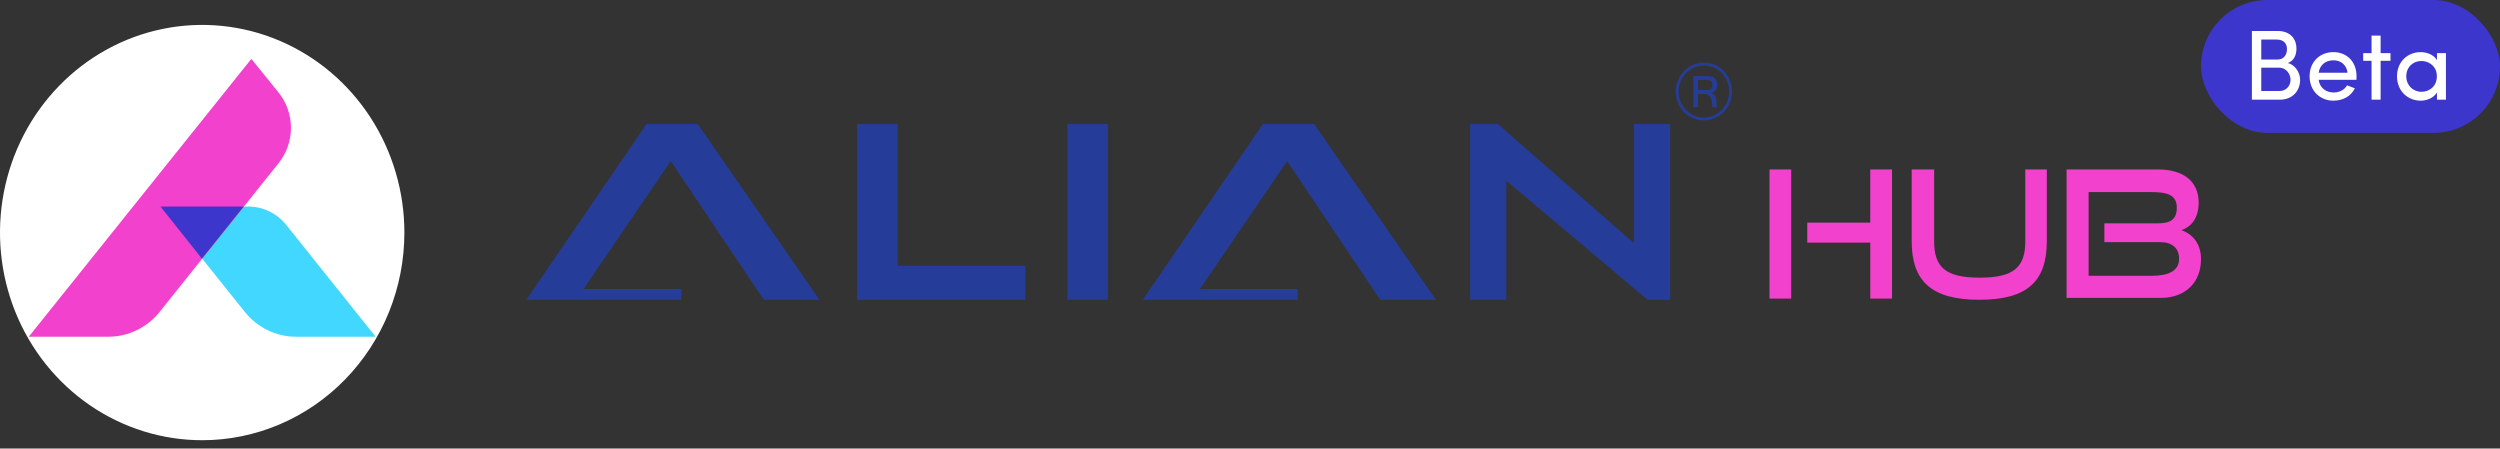 <svg width="301" height="54" viewBox="0 0 301 54" fill="none" xmlns="http://www.w3.org/2000/svg">
<rect x="0" y="0" width="301" height="54" fill="#333333" stroke="none"/>
<path d="M48.687 28.003C48.687 23.058 47.259 18.224 44.585 14.112C41.91 10.001 38.108 6.796 33.66 4.903C29.212 3.011 24.317 2.516 19.595 3.48C14.872 4.445 10.534 6.826 7.13 10.323C3.725 13.819 1.407 18.274 0.468 23.124C-0.472 27.974 0.011 33.001 1.853 37.569C3.696 42.138 6.816 46.042 10.82 48.789C14.823 51.536 19.53 53.002 24.345 53.002C27.541 53.002 30.707 52.355 33.66 51.099C36.613 49.843 39.297 48.001 41.557 45.68C43.817 43.358 45.61 40.602 46.834 37.569C48.057 34.536 48.687 31.286 48.687 28.003Z" fill="white"/>
<path d="M19.32 24.869L29.48 37.558C30.227 38.49 31.164 39.24 32.226 39.756C33.288 40.272 34.449 40.54 35.623 40.541H45.225L34.468 27.085C33.912 26.391 33.213 25.832 32.422 25.448C31.631 25.065 30.766 24.866 29.891 24.867L19.32 24.869Z" fill="#41D7FF"/>
<path d="M30.262 7.093L3.463 40.542H13.067C14.243 40.539 15.403 40.27 16.466 39.755C17.529 39.239 18.468 38.49 19.217 37.559L33.584 19.593C34.52 18.404 35.032 16.922 35.032 15.393C35.032 13.864 34.52 12.381 33.584 11.193L30.262 7.093Z" fill="#F241CD"/>
<path d="M24.307 31.138L29.332 24.869H19.32L24.307 31.138Z" fill="#3D36CC"/>
<path d="M225.183 35.951V29.212H217.596V26.805H225.18V20.403H227.799V35.951H225.183ZM213.051 35.951V20.403H215.661V35.951H213.051Z" fill="#F241CD"/>
<path d="M243.873 20.403H246.436V29.042C246.436 33.828 244.148 36.093 238.303 36.093C232.511 36.093 230.167 33.828 230.167 29.042V20.403H232.87V29.042C232.87 32.157 234.222 33.431 238.356 33.431C242.491 33.431 243.845 32.157 243.845 29.042V20.403H243.873Z" fill="#F241CD"/>
<path d="M253.365 29.154V26.888H259.882C261.37 26.888 262.087 26.352 262.087 25.019C262.087 23.376 260.819 23.123 258.861 23.123H251.47V33.204H259.11C260.984 33.204 262.364 32.668 262.364 31.165C262.364 29.891 261.563 29.154 260.074 29.154H253.365ZM248.815 35.867V20.404H259.846C262.804 20.404 264.718 21.764 264.718 24.399C264.718 26.352 263.754 27.344 262.63 27.712C264.008 28.164 265.002 29.383 265.002 31.195C265.002 34.026 263.098 35.867 260.149 35.867H248.815Z" fill="#F241CD"/>
<path fill-rule="evenodd" clip-rule="evenodd" d="M77.852 14.916H83.993L98.659 36.094H91.96L80.756 19.389L70.26 34.795H82.021V36.094H63.374L77.852 14.916Z" fill="#253D98"/>
<path fill-rule="evenodd" clip-rule="evenodd" d="M103.199 14.916H108.075V32.003H123.448V36.094H103.199V14.916Z" fill="#253D98"/>
<path d="M133.386 14.916H128.51V36.092H133.386V14.916Z" fill="#253D98"/>
<path fill-rule="evenodd" clip-rule="evenodd" d="M201.091 36.094H198.373L181.362 21.759V36.094H177.009V14.916H180.32L196.735 29.288V14.916H201.091V36.094Z" fill="#253D98"/>
<path fill-rule="evenodd" clip-rule="evenodd" d="M152.07 14.916H158.211L172.877 36.094H166.176L154.973 19.389L144.478 34.795H156.24V36.094H137.592L152.07 14.916Z" fill="#253D98"/>
<path fill-rule="evenodd" clip-rule="evenodd" d="M205.518 7.562H204.775C203.914 7.659 203.122 8.092 202.563 8.77C202.003 9.449 201.717 10.322 201.765 11.21C201.813 12.097 202.19 12.933 202.818 13.544C203.447 14.156 204.28 14.496 205.146 14.496C206.012 14.496 206.845 14.156 207.474 13.544C208.103 12.933 208.48 12.097 208.528 11.21C208.575 10.322 208.29 9.449 207.73 8.77C207.17 8.092 206.378 7.659 205.518 7.562ZM205.145 7.881C204.542 7.881 203.951 8.065 203.449 8.41C202.947 8.754 202.556 9.243 202.325 9.816C202.093 10.389 202.032 11.019 202.15 11.627C202.267 12.235 202.557 12.794 202.983 13.233C203.41 13.672 203.953 13.972 204.545 14.093C205.137 14.215 205.751 14.154 206.309 13.918C206.867 13.681 207.345 13.28 207.681 12.766C208.018 12.251 208.198 11.645 208.199 11.025C208.201 10.613 208.122 10.204 207.969 9.822C207.816 9.441 207.592 9.094 207.308 8.802C207.024 8.51 206.687 8.278 206.316 8.12C205.945 7.962 205.547 7.881 205.145 7.881Z" fill="#253D98"/>
<path fill-rule="evenodd" clip-rule="evenodd" d="M204.441 12.882H203.891V9.156H205.439C205.638 9.151 205.836 9.169 206.031 9.21C206.165 9.239 206.291 9.294 206.403 9.374C206.516 9.47 206.605 9.593 206.661 9.731C206.724 9.878 206.756 10.037 206.755 10.198C206.757 10.348 206.731 10.497 206.678 10.637C206.632 10.764 206.554 10.877 206.454 10.965C206.401 11.013 206.343 11.054 206.28 11.088C206.204 11.123 206.125 11.153 206.045 11.177C206.145 11.227 206.239 11.287 206.327 11.356C206.403 11.416 206.466 11.49 206.513 11.576C206.565 11.674 206.601 11.779 206.621 11.889C206.647 12.034 206.664 12.182 206.671 12.33C206.671 12.441 206.684 12.527 206.687 12.585C206.689 12.633 206.694 12.681 206.703 12.729C206.708 12.758 206.715 12.787 206.725 12.814C206.736 12.842 206.748 12.868 206.764 12.893H206.198C206.19 12.873 206.182 12.853 206.175 12.832C206.166 12.802 206.159 12.77 206.156 12.738C206.156 12.645 206.144 12.573 206.142 12.525C206.141 12.476 206.142 12.421 206.127 12.357C206.115 12.189 206.082 12.024 206.029 11.865C205.989 11.742 205.918 11.631 205.824 11.544C205.724 11.455 205.605 11.394 205.476 11.365C205.31 11.327 205.14 11.309 204.97 11.313H204.432L204.441 12.882ZM205.403 10.838C205.528 10.841 205.653 10.831 205.777 10.809C205.853 10.797 205.925 10.764 205.986 10.714C206.05 10.653 206.1 10.577 206.133 10.493C206.165 10.409 206.179 10.319 206.174 10.228C206.176 10.119 206.156 10.01 206.115 9.908C206.081 9.82 206.02 9.747 205.941 9.699C205.881 9.668 205.817 9.649 205.751 9.642C205.635 9.63 205.519 9.624 205.403 9.626H204.441V10.847L205.403 10.838Z" fill="#253D98"/>
<rect x="265" width="36" height="16" rx="8" fill="#3D36CC"/>
<path d="M276.492 5.868C276.492 4.56 275.64 3.732 274.248 3.732H271.128V12H274.512C276.048 12 276.936 10.896 276.936 9.612C276.936 8.796 276.372 7.788 275.448 7.596C276.228 7.308 276.492 6.564 276.492 5.868ZM272.256 7.164V4.764H274.128C274.884 4.764 275.352 5.184 275.352 5.904C275.352 6.576 274.98 7.164 274.248 7.164H272.256ZM274.428 8.148C275.256 8.148 275.784 8.928 275.784 9.6C275.784 10.308 275.28 10.956 274.464 10.956H272.256V8.148H274.428ZM279.167 8.76C279.299 7.812 280.019 7.26 280.943 7.26C281.855 7.26 282.515 7.812 282.647 8.76H279.167ZM283.727 9.18C283.727 7.404 282.539 6.276 280.943 6.276C279.347 6.276 278.075 7.404 278.075 9.18C278.075 10.956 279.347 12.12 280.943 12.12C282.035 12.12 283.043 11.628 283.523 10.632C283.223 10.5 282.875 10.404 282.587 10.272C282.263 10.836 281.651 11.136 280.979 11.136C280.019 11.136 279.299 10.56 279.167 9.612H283.715C283.727 9.48 283.727 9.312 283.727 9.18ZM286.627 6.396V4.284H285.535V6.396H284.527V7.32H285.535V12H286.627V7.32H287.815V6.396H286.627ZM293.411 12H294.491V6.396H293.411V7.236C293.027 6.6 292.223 6.276 291.443 6.276C289.907 6.276 288.599 7.404 288.599 9.192C288.599 10.968 289.907 12.12 291.443 12.12C292.223 12.12 293.039 11.76 293.411 11.136V12ZM293.399 9.18C293.399 10.368 292.535 11.052 291.539 11.052C290.531 11.052 289.715 10.284 289.715 9.18C289.715 8.076 290.531 7.344 291.539 7.344C292.451 7.344 293.399 7.98 293.399 9.18Z" fill="white"/>
</svg>
